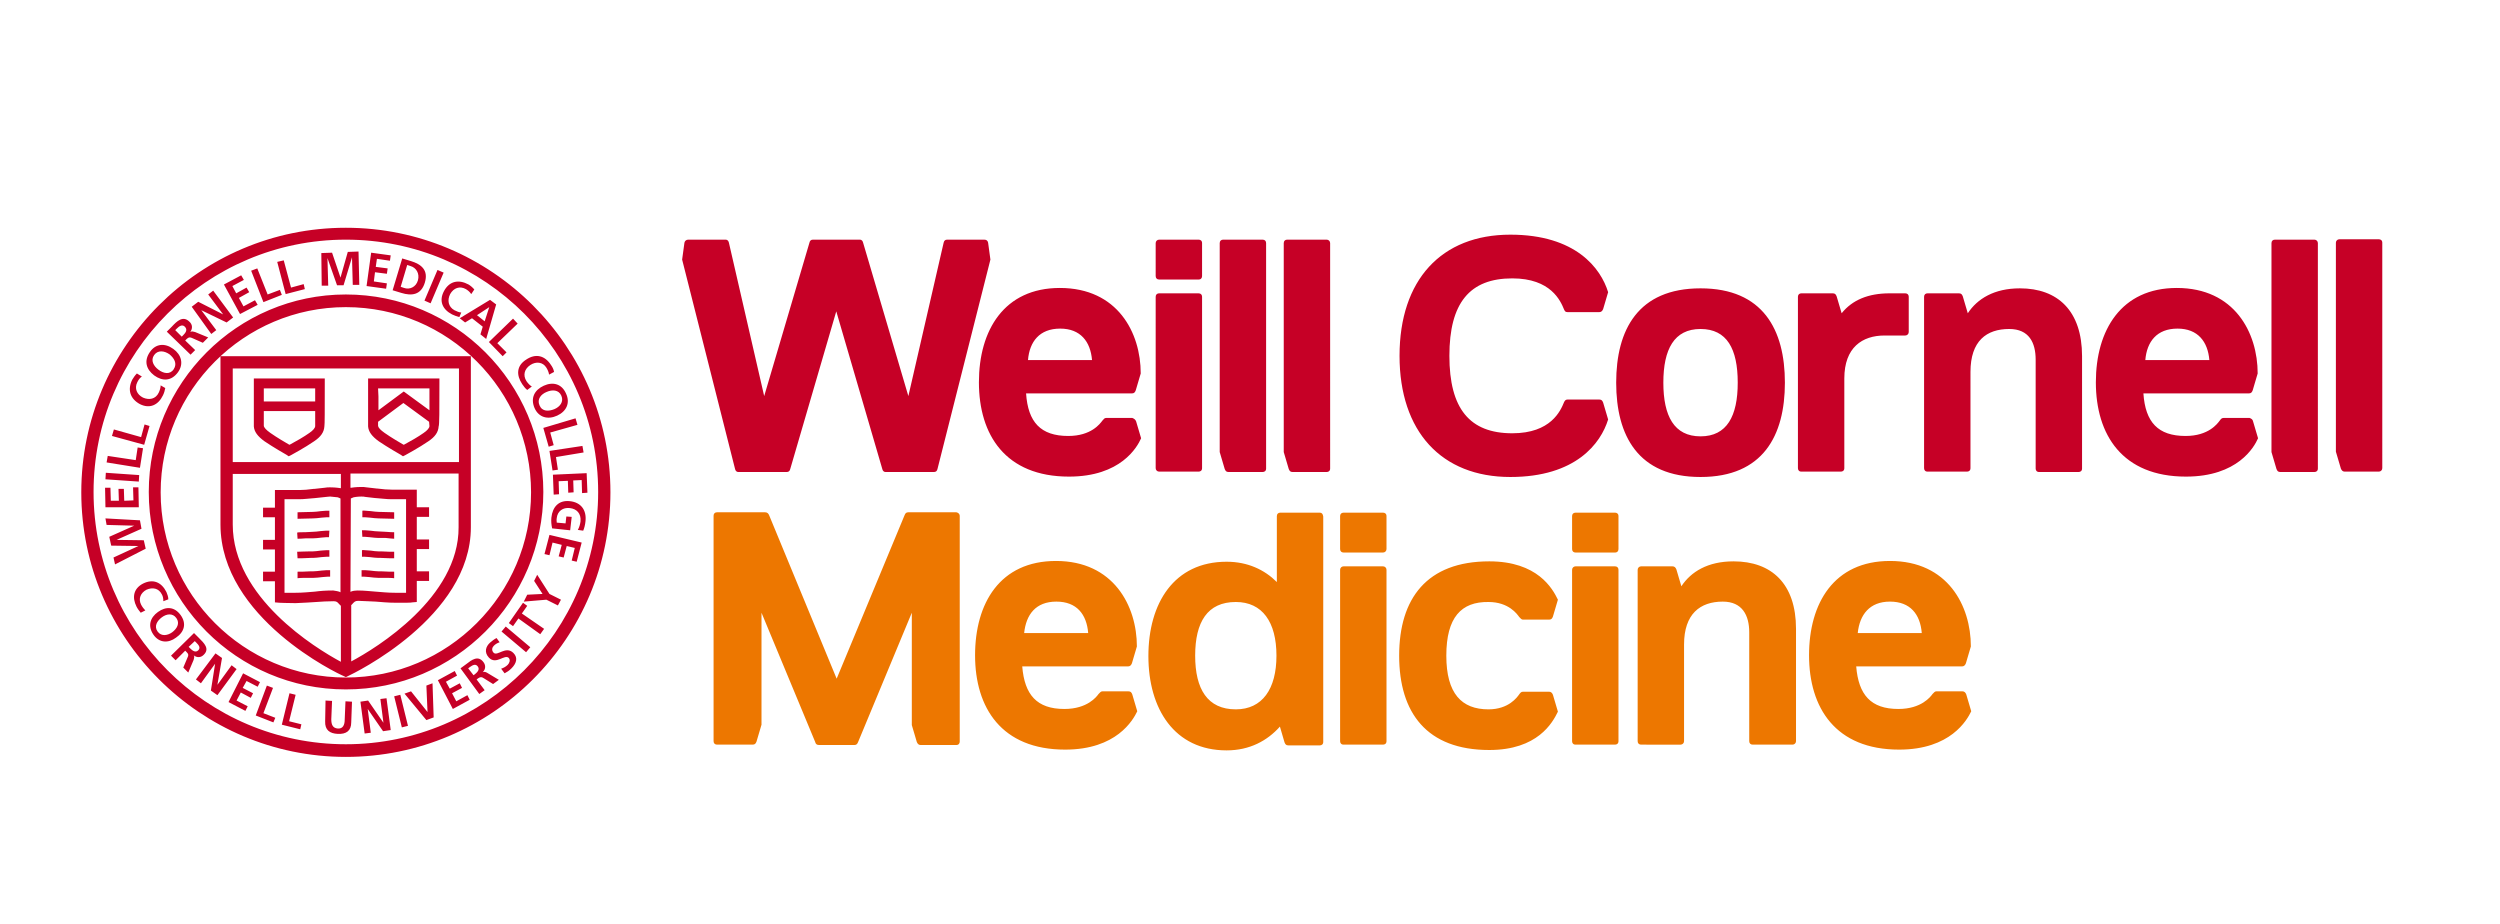 <svg xmlns="http://www.w3.org/2000/svg" xmlns:xlink="http://www.w3.org/1999/xlink" id="layer" x="0px" y="0px" viewBox="0 0 652 241" style="enable-background:new 0 0 652 241;" xml:space="preserve"><style type="text/css">	.st0{fill:#ED7700;}	.st1{fill:#C60026;}</style><g>	<path class="st0" d="M511.8,180.3H505c-0.4,0-0.6,0.3-1,0.7c-0.5,0.7-2.9,3.9-8.9,3.9c-7.2,0-10.4-3.7-11-11.1h27.6  c0.5,0,0.8-0.3,1-0.8l1.3-4.4c0-10.6-6-22.3-21.1-22.3c-14.6,0-21.1,11-21.1,24.6c0,13.7,6.9,24.6,23.5,24.6  c13.4,0,17.7-7.7,18.8-10l-1.3-4.4C512.6,180.6,512.3,180.3,511.8,180.3 M492.9,156.9c5.3,0,7.9,3.3,8.3,8.2h-16.7  C485,160.3,487.6,156.9,492.9,156.9 M468.4,164v29.3c0,0.5-0.4,0.9-0.9,0.9h-10.4c-0.5,0-0.9-0.3-0.9-0.9v-28.4c0-4.4-1.8-8-6.9-8  c-5.9,0-10.1,3.2-10.1,11.2v8.5v16.7c0,0.5-0.4,0.9-0.9,0.9H428c-0.5,0-0.9-0.3-0.9-0.9v-44.7c0-0.5,0.4-0.9,0.9-0.9h8.2  c0.5,0,0.8,0.3,1,0.8l1.3,4.4c2.5-3.8,6.9-6.5,13.6-6.5C462,146.4,468.4,152.2,468.4,164 M410,134.6c0-0.5,0.3-0.9,0.9-0.9h10.3  c0.5,0,0.9,0.3,0.9,0.9v8.6c0,0.5-0.3,0.9-0.9,0.9h-10.3c-0.5,0-0.9-0.3-0.9-0.9V134.6z M410,193.3c0,0.5,0.3,0.9,0.9,0.9h10.3  c0.5,0,0.9-0.3,0.9-0.9v-44.7c0-0.5-0.3-0.9-0.9-0.9h-10.3c-0.5,0-0.9,0.4-0.9,0.9V193.3z M377.2,171c0,9.9,4,14,11,14  c5.3,0,7.5-3.2,8-3.9c0.3-0.4,0.5-0.7,1-0.7h6.8c0.5,0,0.8,0.3,1,0.8l1.3,4.4c-1.4,2.9-5.3,10-17.9,10c-16.3,0-23.5-9.7-23.5-24.6  s7.2-24.6,23.5-24.6c12.6,0,16.5,7.1,17.9,10l-1.3,4.4c-0.2,0.5-0.4,0.8-1,0.8h-6.8c-0.4,0-0.6-0.3-1-0.7c-0.5-0.7-2.7-3.9-8-3.9  C381.1,156.9,377.2,161,377.2,171 M349.5,134.6c0-0.5,0.3-0.9,0.9-0.9h10.3c0.5,0,0.9,0.3,0.9,0.9v8.6c0,0.5-0.4,0.9-0.9,0.9h-10.3  c-0.5,0-0.9-0.3-0.9-0.9V134.6z M349.5,193.3c0,0.5,0.3,0.9,0.9,0.9h10.3c0.5,0,0.9-0.3,0.9-0.9v-44.7c0-0.5-0.4-0.9-0.9-0.9h-10.3  c-0.5,0-0.9,0.4-0.9,0.9V193.3z M344.2,133.7h-10.3c-0.5,0-0.9,0.3-0.9,0.9v17.2c-3.2-3.2-7.6-5.3-13.1-5.3  c-13.7,0-20.4,10.8-20.4,24.6c0,13.8,6.8,24.6,20.4,24.6c6,0,10.6-2.5,13.9-6.2l1.2,4.1c0.2,0.5,0.4,0.8,1,0.8h8.2  c0.5,0,0.9-0.3,0.9-0.9v-58.8C345,134,344.7,133.7,344.2,133.7 M322.3,185c-7.4,0-10.6-5.3-10.6-14c0-8.8,3.2-14,10.6-14  c6.9,0,10.6,5.2,10.6,14l0,0C332.9,179.7,329.2,185,322.3,185 M294.3,180.3h-6.8c-0.4,0-0.6,0.3-1,0.7c-0.5,0.7-2.9,3.9-8.9,3.9  c-7.2,0-10.4-3.7-11-11.1h27.6c0.5,0,0.8-0.3,1-0.8l1.3-4.4c0-10.6-6.1-22.3-21.1-22.3c-14.6,0-21.1,11-21.1,24.6  c0,13.7,6.9,24.6,23.5,24.6c13.4,0,17.7-7.7,18.8-10l-1.3-4.4C295.1,180.6,294.9,180.3,294.3,180.3 M275.5,156.9  c5.3,0,7.9,3.3,8.3,8.2h-16.7C267.6,160.3,270.1,156.9,275.5,156.9 M250.3,134.6v58.8c0,0.5-0.3,0.9-0.9,0.9h-9.3  c-0.5,0-0.8-0.3-1-0.8l-1.3-4.4v-29.3l-14,33.7c-0.2,0.5-0.4,0.8-1,0.8h-4.6l0,0h-4.6c-0.6,0-0.9-0.3-1-0.8l-14-33.7V189l-1.3,4.4  c-0.2,0.5-0.4,0.8-1,0.8H187c-0.5,0-0.9-0.3-0.9-0.9v-58.8c0-0.5,0.3-0.9,0.9-0.9h7.9l0,0h4.6c0.6,0,0.9,0.3,1.1,0.8l17.6,42.6  l17.7-42.6c0.2-0.5,0.4-0.8,1-0.8h4.6h7.9C249.9,133.7,250.3,134,250.3,134.6"></path>	<path class="st1" d="M621.3,122.1c0,0.5-0.4,0.9-0.9,0.9h-8.9c-0.5,0-0.8-0.3-1-0.8l-1.3-4.4V63.3c0-0.5,0.4-0.9,0.9-0.9h10.3  c0.5,0,0.9,0.3,0.9,0.9V122.1z M604.5,63.4c0-0.5-0.4-0.9-0.9-0.9h-10.3c-0.5,0-0.9,0.3-0.9,0.9v54.5l1.3,4.4  c0.2,0.5,0.4,0.8,1,0.8h8.9c0.5,0,0.9-0.3,0.9-0.9V63.4z M587.6,109.9l1.3,4.4c-1,2.3-5.3,10-18.8,10c-16.6,0-23.5-10.9-23.5-24.6  c0-13.6,6.6-24.6,21.1-24.6c15.1,0,21.1,11.7,21.1,22.3l-1.3,4.4c-0.2,0.5-0.4,0.8-1,0.8H559c0.5,7.5,3.8,11.1,11,11.1  c6,0,8.3-3.2,8.9-4c0.3-0.4,0.5-0.7,1-0.7h6.8C587.2,109.2,587.5,109.4,587.6,109.9 M559.5,93.9h16.7c-0.4-4.8-3-8.2-8.3-8.2  C562.5,85.7,559.9,89.1,559.5,93.9 M526.8,75.2c-6.7,0-11.1,2.7-13.6,6.5l-1.3-4.4c-0.2-0.5-0.4-0.8-1-0.8h-8.2  c-0.5,0-0.9,0.3-0.9,0.9v44.7c0,0.5,0.3,0.9,0.9,0.9H513c0.5,0,0.9-0.3,0.9-0.9v-16.7V97c0-8.1,4.2-11.2,10.1-11.2  c5.2,0,6.9,3.6,6.9,8v28.4c0,0.5,0.3,0.9,0.9,0.9h10.3c0.5,0,0.9-0.3,0.9-0.9V92.9C543,81,536.6,75.2,526.8,75.2 M496.9,76.5h-4.1  c-5.5,0-9.7,1.7-12.5,5.2l-1.3-4.4c-0.2-0.5-0.4-0.8-1-0.8h-8.2c-0.5,0-0.9,0.3-0.9,0.9v44.7c0,0.5,0.3,0.9,0.9,0.9h10.3  c0.5,0,0.9-0.3,0.9-0.9v-15.3v-8.1c0-8.1,4.7-11.2,10.5-11.2h5.4c0.5,0,0.9-0.4,0.9-0.9v-9.2C497.8,76.9,497.5,76.5,496.9,76.5   M465.5,99.8c0,13.8-5.7,24.6-22,24.6s-22-10.8-22-24.6c0-13.8,5.7-24.6,22-24.6C459.8,75.2,465.5,86,465.5,99.8 M453.2,99.8  c0-8.8-2.8-14-9.7-14c-6.9,0-9.7,5.3-9.7,14s2.8,14,9.7,14C450.4,113.8,453.2,108.5,453.2,99.8 M365,92.8  c0,19.7,10.9,31.6,28.9,31.6c17.1,0,23.6-8.8,25.5-15l-1.3-4.4c-0.2-0.5-0.4-0.8-1-0.8h-8.3c-0.5,0-0.7,0.3-0.9,0.7  c-0.9,2.2-3.4,8.1-13.5,8.1c-11.1,0-16.4-6.4-16.4-20.2s5.3-20.2,16.4-20.2c10.1,0,12.6,5.9,13.5,8.1c0.2,0.4,0.3,0.7,0.9,0.7h8.3  c0.5,0,0.8-0.3,1-0.8l1.3-4.4c-1.9-6.2-8.4-15-25.5-15C375.9,61.2,365,73,365,92.8 M346.9,63.4c0-0.5-0.4-0.9-0.9-0.9h-10.3  c-0.5,0-0.9,0.3-0.9,0.9v54.5l1.3,4.4c0.2,0.5,0.4,0.8,1,0.8h8.9c0.5,0,0.9-0.3,0.9-0.9V63.4z M330.2,63.4c0-0.5-0.3-0.9-0.9-0.9  H319c-0.5,0-0.9,0.3-0.9,0.9v54.5l1.3,4.4c0.2,0.5,0.4,0.8,1,0.8h8.9c0.5,0,0.9-0.3,0.9-0.9V63.4z M301.4,122.1  c0,0.5,0.4,0.9,0.9,0.9h10.3c0.5,0,0.9-0.3,0.9-0.9V77.4c0-0.5-0.3-0.9-0.9-0.9h-10.3c-0.5,0-0.9,0.3-0.9,0.9V122.1z M301.4,63.4  c0-0.5,0.4-0.9,0.9-0.9h10.3c0.5,0,0.9,0.3,0.9,0.9V72c0,0.5-0.3,0.9-0.9,0.9h-10.3c-0.5,0-0.9-0.3-0.9-0.9V63.4z M296.3,109.9  l1.3,4.4c-1,2.3-5.3,10-18.8,10c-16.6,0-23.5-10.9-23.5-24.6c0-13.6,6.6-24.6,21.1-24.6c15.1,0,21.1,11.7,21.1,22.3l-1.3,4.4  c-0.2,0.5-0.4,0.8-1,0.8h-27.6c0.5,7.5,3.8,11.1,11,11.1c6,0,8.3-3.2,8.9-4c0.4-0.4,0.5-0.7,1-0.7h6.8  C295.8,109.2,296.1,109.4,296.3,109.9 M268.1,93.9h16.7c-0.4-4.8-3-8.2-8.3-8.2C271.1,85.7,268.5,89.1,268.1,93.9 M257.7,63.3  c-0.1-0.5-0.4-0.8-1-0.8H247c-0.5,0-0.8,0.3-0.9,0.8l-9.2,40l-11.8-40c-0.1-0.4-0.3-0.8-0.9-0.8h-6.1H212c-0.5,0-0.8,0.3-0.9,0.8  l-11.8,40l-9.2-40c-0.1-0.4-0.3-0.8-0.9-0.8h-9.7c-0.5,0-0.9,0.3-1,0.8l-0.6,4.4l13.8,54.6c0.1,0.4,0.3,0.8,0.9,0.8h12.6  c0.5,0,0.8-0.3,0.9-0.8l12-41.1l12,41.1c0.1,0.4,0.3,0.8,0.9,0.8h12.6c0.5,0,0.8-0.3,0.9-0.8l13.8-54.6L257.7,63.3z"></path>	<path class="st1" d="M77.6,150.8v-1.7c0.5,0,2.1,0,3.4-0.1h0.7c0.6,0,1.3-0.1,2.2-0.2l1.3-0.1c0.3,0,0.6,0,0.9,0v1.7  c-0.2,0-0.4,0-0.7,0l-1.3,0.1c-0.9,0.1-1.6,0.2-2.3,0.2h-0.7C79.7,150.7,78.1,150.7,77.6,150.8 M77.6,145.6c0.5,0,2.1,0,3.4-0.1  h0.6c0.6,0,1.4-0.1,2.2-0.2c0.4,0,0.9-0.1,1.4-0.1c0.2,0,0.5,0,0.7,0v-1.7c-0.3,0-0.6,0-0.9,0c-0.5,0-1,0.1-1.4,0.1  c-0.8,0.1-1.4,0.2-2,0.2h-0.7c-1.3,0-2.8,0.1-3.4,0.1L77.6,145.6 M77.6,140.5c0.3,0,1.2,0,2.1-0.1h1.9c0.7,0,1.4-0.1,2.3-0.2  l1.2-0.1c0.2,0,0.5,0,0.7,0l0.1-1.7c-0.3,0-0.6,0-0.9,0l-1.3,0.1c-0.8,0.1-1.6,0.2-2.2,0.2l-1.9,0.1c-0.9,0-1.8,0-2.1,0.1  L77.6,140.5 M81.6,135.2c0.7,0,1.4-0.1,2.3-0.2l1.3-0.1c0.2,0,0.5,0,0.7,0v-1.7c-0.3,0-0.6,0-0.9,0l-1.3,0.1  c-0.8,0.1-1.5,0.2-2.1,0.2l-4,0.1v1.7L81.6,135.2z M102.8,150.8v-1.7c-0.5,0-2.1,0-3.4-0.1h-0.7c-0.6,0-1.3-0.1-2.2-0.2l-1.3-0.1  c-0.3,0-0.6,0-0.9,0v1.7c0.2,0,0.4,0,0.7,0l1.3,0.1c0.9,0.1,1.6,0.2,2.3,0.2h0.7C100.7,150.7,102.3,150.7,102.8,150.8 M102.8,145.6  v-1.7c-0.5,0-2.1,0-3.4-0.1h-0.7c-0.6,0-1.3-0.1-2-0.2c-0.5,0-0.9-0.1-1.4-0.1c-0.3,0-0.6-0.1-0.9,0v1.7c0.2,0,0.4,0,0.7,0  c0.5,0,1,0.1,1.4,0.1c0.8,0.1,1.6,0.2,2.2,0.2h0.6C100.7,145.6,102.3,145.6,102.8,145.6 M102.8,140.5v-1.7c-0.3,0-1.2,0-2.1-0.1  l-1.9-0.1c-0.6,0-1.4-0.1-2.2-0.2l-1.3-0.1c-0.3,0-0.6,0-0.9,0l0.1,1.7c0.2,0,0.4,0,0.7,0l1.2,0.1c0.9,0.1,1.7,0.2,2.3,0.2h1.9  C101.6,140.4,102.4,140.5,102.8,140.5 M102.8,135.3v-1.7l-4-0.1c-0.6,0-1.3-0.1-2.1-0.2l-1.3-0.1c-0.3,0-0.6-0.1-0.9,0v1.7  c0.2,0,0.4,0,0.7,0l1.3,0.1c0.9,0.1,1.6,0.2,2.3,0.2L102.8,135.3z M114.6,100v-1.3H96v1.3c0,3.3,0,10.9,0,11.2  c0.1,1.4,1,2.6,2.8,3.9c2.2,1.5,5.5,3.4,5.7,3.5l0.6,0.4l0.6-0.3c0,0,3.7-2,6-3.6c1.8-1.2,2.6-2.4,2.7-3.9  C114.6,110.9,114.6,106.9,114.6,100 M98.6,101.3H112v2v3.7l-6.7-4.9l0,0l0,0l-6.6,4.9v-3.6L98.6,101.3L98.6,101.3z M112,111.1  c0,0.5-0.5,1.1-1.5,1.8c-1.4,1-3.5,2.2-5,3l-0.2,0.1l-0.2-0.1c-0.7-0.4-3.1-1.8-4.8-3c-1-0.7-1.6-1.3-1.7-1.8l0,0V110l6.6-4.9  l6.7,4.9L112,111.1L112,111.1z M84.7,100v-1.3H66.2v1.3c0,3.3,0,10.9,0,11.2c0.1,1.4,1,2.6,2.8,3.9c2.2,1.5,5.5,3.4,5.7,3.5  l0.6,0.4l0.6-0.3c0,0,3.7-2,6-3.6c1.8-1.2,2.6-2.4,2.7-3.9C84.7,110.9,84.7,106.9,84.7,100 M82.2,101.3v3.4H68.8v-3.4H82.2z   M82.2,111.1c0,0.5-0.5,1.1-1.5,1.8c-1.4,1-3.5,2.2-5,3l-0.2,0.1l-0.2-0.1c-0.7-0.4-3.1-1.8-4.8-3c-1-0.7-1.7-1.4-1.7-1.9  c0-0.2,0-1.5,0-3.2v-0.6h13.4v0.1C82.2,108.6,82.2,110.8,82.2,111.1 M122.9,92.9H57.5v43.9c0,24.4,30.8,39,32.1,39.5l0.6,0.3  l0.6-0.3c1.3-0.6,32-15.3,32-38.8V92.9H122.9z M60.7,96.1h59v24.4h-59V96.1z M88.1,129.7c0.3,0.1,0.5,0.2,0.7,0.3v24.5l-0.1-0.1  c-0.5-0.2-1.1-0.3-1.8-0.4c-1.9,0-3.3,0.1-4.8,0.3c-1.5,0.1-3,0.3-5.2,0.3c-0.5,0-0.9,0-1.3,0s-0.8,0-1.1,0h-0.3v-24.4h0.9  c0.8,0,1.8,0,3,0s2.6-0.2,4.1-0.3c0.8-0.1,1.7-0.2,2.8-0.3c0.3,0,0.7-0.1,1.1-0.1C87.2,129.6,88,129.7,88.1,129.7v0.1V129.7z   M91.5,130c0.2-0.1,0.5-0.2,0.7-0.3c0,0,0.9-0.2,2-0.2c0.4,0,0.8,0,1.1,0.1c0.9,0.1,1.8,0.2,2.6,0.3H98c1.5,0.1,2.8,0.3,4.1,0.3  c1.1,0,2.1,0,2.9,0h0.4c0.1,0,0.2,0,0.2,0h0.3v24.4h-0.3c-0.3,0-0.7,0-1.1,0c-0.4,0-0.9,0-1.3,0c-2.2,0-3.7-0.2-5.2-0.3  c-1.5-0.1-2.9-0.3-4.8-0.3l0,0c-0.6,0-1.2,0.1-1.7,0.3l-0.1,0.1L91.5,130L91.5,130z M60.7,136.8v-13.2h28.2v3.7h-0.2  c0,0-1.1-0.2-2.6-0.2c-0.5,0-0.9,0-1.4,0.1c-1,0.1-1.8,0.2-2.7,0.3h-0.2c-1.4,0.2-2.7,0.3-3.7,0.3s-1.9,0-2.7,0h-0.8l0,0  c-0.6,0-1.2,0-1.7,0h-1.2v4.6h-3.1v2.5h3.1v5.9h-3.1v2.5h3.1v5.8h-3.1v2.5h3.1v5.5l1.2,0.1c0.2,0,1.9,0.1,4.2,0.1  c2.3-0.1,4-0.2,5.4-0.3c1.5-0.1,2.8-0.2,4.5-0.2c0.7,0,1,0.2,1.4,0.7c0.1,0.1,0.3,0.3,0.5,0.5v14.6C82.2,169,60.7,155.8,60.7,136.8   M91.6,172.5v-14.7c0.1-0.1,0.3-0.2,0.4-0.4c0.4-0.4,0.6-0.7,1.4-0.7c1.8,0.1,3.1,0.1,4.6,0.2c1.4,0.1,3.1,0.3,5.4,0.3  c2.2,0,4,0,4.1-0.1l1.2-0.1v-5.5h3.2V149h-3.2v-5.8h3.2v-2.5h-3.2v-5.9h3.2v-2.5h-3.2v-4.6h-1.3c-0.5,0-1,0-1.7,0h-0.4  c-0.9,0-1.9,0-3.1,0c-1.1,0-2.3-0.1-3.9-0.3h-0.1c-0.8-0.1-1.7-0.2-2.6-0.3c-0.5-0.1-0.9-0.1-1.4-0.1c-1.5,0-2.6,0.2-2.6,0.2h-0.1  h-0.1v-3.7h28.2v14C119.7,155.8,98.2,169,91.6,172.5 M90.2,179.8c-28.4,0-51.4-23.1-51.4-51.5s23.1-51.5,51.4-51.5  c28.4,0,51.5,23.1,51.5,51.5C141.7,156.7,118.6,179.8,90.2,179.8 M90.2,80.1c-26.6,0-48.3,21.7-48.3,48.3s21.7,48.3,48.3,48.3  s48.3-21.7,48.3-48.3S116.9,80.1,90.2,80.1 M36.7,159.8c-0.4-0.5-0.8-1-1.1-1.6c-1.2-2.4-0.8-4.7,1.7-6c2.6-1.3,4.8-0.4,6.1,2.2  c0.2,0.5,0.5,1.2,0.5,1.9l-1.3,0.5c0-0.7-0.1-1.3-0.4-1.8c-0.8-1.6-2.4-1.9-4-1.2c-1.5,0.8-2.2,2.3-1.4,3.9  c0.3,0.6,0.8,1.2,1.1,1.5L36.7,159.8z M47.1,160.4c-1.6-2.2-3.8-2.3-5.9-0.8s-2.7,3.7-1.2,5.9c1.5,2.2,3.9,2.3,5.9,0.8  C48.1,164.8,48.7,162.6,47.1,160.4 M41.1,164.7c-1-1.4-0.1-2.8,1.1-3.7c1.2-0.9,2.8-1.2,3.8,0.2c1,1.4,0.1,2.8-1.1,3.7  C43.8,165.7,42.1,166.1,41.1,164.7 M44.6,171l1.2,1.2l2.5-2.5l0.4,0.4c0.5,0.5,0.5,0.8,0.2,1.4l-1.1,2.6l1.3,1.3l1.4-3.3  c0.1-0.4,0.3-0.9,0-1.2l0,0c0.9,0.7,1.9,0.6,2.6-0.1c1.7-1.6,0.1-3.1-1.2-4.4l-1.3-1.3L44.6,171z M50.8,167.2l0.4,0.4  c0.6,0.6,1.2,1.3,0.5,2s-1.5,0.1-2.1-0.5l-0.4-0.4L50.8,167.2z M51.1,177.2l1.3,1l3.7-5.1l0,0l-1.1,7l1.7,1.2l5-6.8l-1.3-1  l-3.7,5.1l0,0l1.2-7l-1.7-1.2L51.1,177.2z M59.6,183.1l4.4,2.3l0.6-1.2l-2.9-1.5l1.1-2.1l2.6,1.4l0.6-1.2l-2.7-1.4l1-1.8l2.9,1.5  l0.6-1.2l-4.4-2.3L59.6,183.1z M66.7,186.6l4.6,1.8l0.5-1.2l-3.1-1.2l2.5-6.6l-1.6-0.6L66.7,186.6z M73.5,189l4.8,1.2l0.3-1.3  l-3.2-0.8l1.7-6.9l-1.6-0.4L73.5,189z M84.8,188.1c-0.1,2.3,1.2,3.2,3.3,3.3c2.2,0.1,3.5-0.8,3.5-3l0.2-5.4l-1.7-0.1l-0.2,4.8  c0,1.4-0.5,2.4-1.8,2.3s-1.7-1-1.7-2.4l0.2-4.8l-1.7-0.1L84.8,188.1z M95.1,191.3l1.6-0.2l-0.8-6.2l0,0l4,5.8l2-0.3l-1.1-8.3  l-1.6,0.2l0.8,6.2l0,0l-4-5.8l-2,0.3L95.1,191.3z M104.8,189.7l1.6-0.4l-2-8.1l-1.6,0.4L104.8,189.7z M111.2,187.8l1.9-0.7  l-0.3-8.9l-1.6,0.6l0.3,6.9l0,0l-4.3-5.4l-1.7,0.6L111.2,187.8z M118.1,184.9l4.4-2.4l-0.6-1.2l-2.9,1.6l-1.1-2.1l2.6-1.4l-0.6-1.2  l-2.6,1.4l-1-1.8l2.9-1.6l-0.6-1.2l-4.4,2.4L118.1,184.9z M125,181l1.4-1l-2.1-2.8l0.4-0.3c0.6-0.4,0.9-0.4,1.5,0l2.4,1.5l1.5-1.1  l-3-1.8c-0.3-0.2-0.8-0.4-1.2-0.2l0,0c0.8-0.8,0.8-1.8,0.2-2.6c-1.4-1.9-3.1-0.6-4.5,0.5l-1.5,1.1L125,181z M122.1,174.3l0.4-0.3  c0.7-0.5,1.5-1,2.1-0.2s-0.1,1.5-0.7,2l-0.4,0.3L122.1,174.3z M129.5,166.4c-0.6,0.3-1.1,0.7-1.7,1.2c-1.1,1-1.6,2.5-0.3,3.9  c1.9,2,4.1-1,5.2,0.1c0.5,0.6,0.1,1.4-0.3,1.8c-0.5,0.5-1.1,0.8-1.7,1l0.9,1.2c0.7-0.4,1.1-0.6,1.8-1.3c1.2-1.2,1.8-2.7,0.5-4  c-2-2-4.2,1-5.2-0.1c-0.6-0.7-0.3-1.4,0.1-1.8c0.4-0.4,0.9-0.7,1.5-0.9L129.5,166.4z M137.2,170.1l1.1-1.3l-6.4-5.4l-1.1,1.3  L137.2,170.1z M140.9,165.4l1-1.4l-5.8-4l1.4-2l-1.1-0.8l-3.7,5.3l1.1,0.8l1.4-2L140.9,165.4z M145.5,157.9l0.8-1.5l-3-1.5l-3.2-5  l-0.8,1.6l2.2,3.4l-4,0.2l-0.9,1.8l5.9-0.5L145.5,157.9z M38,143.1l-0.5-2.2l-7.1-0.1l0,0l6.5-2.9l-0.4-2.2l-9-0.5l0.3,1.7l7.2,0.2  l0,0l-6.5,2.9l0.5,2.3l7.1,0.1l0,0l-6.5,3l0.4,1.8L38,143.1z M36.2,132.3l-0.1-5.2h-1.4l0.1,3.4l-2.4,0.1l-0.1-3.1h-1.4l0.1,3.1  h-2.1l-0.1-3.4h-1.4l0.1,5.1H36.2z M27.5,125l8.7,0.6l0.1-1.7l-8.7-0.6L27.5,125z M36.5,122l0.8-5.1l-1.4-0.2l-0.5,3.3l-7.3-1.1  l-0.3,1.7L36.5,122z M37.6,116l1.4-4.9l-1.3-0.4l-0.9,3.3l-7.1-2l-0.5,1.7L37.6,116z M41.9,100.5c0,0.5-0.2,1.3-0.5,1.9  c-0.8,1.7-2.5,2-4.1,1.3c-1.6-0.8-2.3-2.4-1.5-4c0.3-0.6,0.6-1.1,1.2-1.5l-1.3-0.8c-0.5,0.5-0.9,1.1-1.2,1.6c-1.3,2.6-0.6,5,2,6.4  c2.6,1.3,4.8,0.2,6-2.3c0.3-0.6,0.5-1.3,0.6-1.9L41.9,100.5z M39.1,91.8c-1.6,2.3-1,4.5,1.1,6.1c2.2,1.6,4.5,1.5,6.2-0.8  c1.6-2.2,0.9-4.6-1.2-6.1C43,89.4,40.6,89.6,39.1,91.8 M45.3,96.3c-1,1.5-2.7,1.1-4,0.1c-1.2-0.9-2.1-2.4-1.1-3.8  c1-1.4,2.7-1.1,4-0.2C45.4,93.4,46.3,94.8,45.3,96.3 M49.7,92.5l1.2-1.2l-2.6-2.5l0.4-0.4c0.5-0.5,0.9-0.5,1.5-0.2l2.7,1.2l1.4-1.4  l-3.4-1.4c-0.4-0.1-0.9-0.3-1.3,0l0,0c0.7-0.9,0.6-2-0.2-2.7c-1.7-1.7-3.3-0.1-4.6,1.3l-1.3,1.3L49.7,92.5z M45.7,86.1l0.4-0.4  c0.6-0.6,1.4-1.2,2.1-0.5c0.8,0.8,0.2,1.6-0.4,2.2l-0.4,0.4L45.7,86.1z M55.1,87.1l1.3-1l-3.9-5.2l0,0l6.6,3.2l1.7-1.3l-5.2-7  l-1.3,1l3.9,5.2l0,0l-6.5-3.3L50,80L55.1,87.1z M62.6,81.9l4.6-2.4l-0.7-1.2l-3,1.6l-1.2-2.2l2.7-1.5L64.3,75l-2.7,1.5l-1-1.9  l3-1.6l-0.7-1.2l-4.5,2.4L62.6,81.9z M68.7,78.8l4.8-1.9L73,75.6l-3.2,1.2L67.1,70l-1.6,0.6L68.7,78.8z M74.5,76.7l5-1.3l-0.3-1.3  L75.9,75L74,67.9l-1.7,0.4L74.5,76.7z M83.9,74.5h1.7l-0.2-7.2l0,0l2.5,7.1h1.7l2.2-7.3l0,0l0.2,7.2h1.7l-0.2-8.7l-2.8,0.1  l-1.9,6.7l0,0l-2.2-6.5L83.8,66L83.9,74.5z M95.6,74.6l5.1,0.7l0.2-1.4l-3.4-0.5l0.3-2.4l3.1,0.4l0.2-1.4L98,69.6l0.3-2.1l3.4,0.5  l0.2-1.4l-5.1-0.7L95.6,74.6z M102.4,75.7l2.3,0.7c2.6,0.8,5.1,0.6,6.1-2.7s-1-4.8-3.6-5.6l-2.3-0.7L102.4,75.7z M106.2,69.1  l0.9,0.3c1.4,0.4,2.4,1.9,1.9,3.7s-2.2,2.5-3.6,2l-0.9-0.3L106.2,69.1z M110.7,78.4l1.6,0.7l3.4-8l-1.6-0.7L110.7,78.4z   M120.3,81.5c-0.5,0-1.2-0.3-1.8-0.6c-1.6-0.9-1.9-2.6-1.1-4.2c0.9-1.6,2.5-2.2,4.1-1.3c0.5,0.3,1,0.7,1.4,1.3l0.8-1.2  c-0.4-0.5-1-1-1.5-1.3c-2.6-1.4-5-0.9-6.4,1.7c-1.4,2.6-0.4,4.8,2.1,6.1c0.6,0.3,1.2,0.5,1.9,0.7L120.3,81.5z M119.9,83l1.4,1.1  l1.8-1.1l2.8,2.2l-0.6,2l1.5,1.2l2.6-9l-1.6-1.2L119.9,83z M126.4,83.8l-2-1.6l3.2-2.1l0,0L126.4,83.8z M127.5,89.2l3.6,3.7l1-1  l-2.4-2.4l5.3-5.1l-1.2-1.3L127.5,89.2z M138.7,100.8c-0.4-0.2-1-0.8-1.4-1.4c-1-1.6-0.5-3.2,1-4.2s3.3-0.8,4.2,0.7  c0.3,0.5,0.6,1.1,0.7,1.8l1.3-0.7c-0.1-0.7-0.5-1.4-0.8-1.8c-1.6-2.5-4-3.1-6.5-1.4c-2.5,1.6-2.6,4-1,6.4c0.4,0.6,0.8,1.1,1.3,1.5  L138.7,100.8z M147.6,102.6c-1.1-2.5-3.4-3.1-5.8-2c-2.4,1.1-3.5,3.2-2.4,5.8c1.1,2.5,3.5,3.1,5.9,2  C147.7,107.3,148.8,105.1,147.6,102.6 M140.7,105.7c-0.7-1.6,0.4-2.9,1.9-3.5c1.4-0.6,3.1-0.6,3.8,1c0.7,1.6-0.4,2.9-1.8,3.5  C143.1,107.3,141.4,107.4,140.7,105.7 M141.7,111.6l1.4,4.9l1.3-0.4l-0.9-3.3l7.1-2l-0.5-1.7L141.7,111.6z M143.3,117.6l0.8,5.1  l1.4-0.2l-0.5-3.3l7.2-1.2l-0.3-1.7L143.3,117.6z M144.2,123.8l0.2,5.2l1.4-0.1l-0.1-3.4l2.4-0.1l0.1,3.1l1.4-0.1l-0.1-3.1l2.2-0.1  l0.1,3.4l1.4-0.1l-0.2-5.1L144.2,123.8z M152.1,138.4c0.3-0.7,0.5-1.5,0.6-2.5c0.3-2.9-1.2-4.9-4.1-5.2c-2.9-0.3-4.5,1.5-4.8,4.3  c-0.1,0.9,0,1.9,0.2,2.8l4.7,0.5l0.4-3.5l-1.4-0.1l-0.2,1.8l-2.3-0.2c0-0.3-0.1-0.7,0-1.2c0.2-1.8,1.6-2.8,3.4-2.6  c1.8,0.2,3,1.4,2.8,3.5c-0.1,0.7-0.3,1.5-0.7,2.2L152.1,138.4z M143.3,139.5l-1.3,5l1.3,0.3l0.8-3.3l2.4,0.6l-0.8,3l1.3,0.3l0.8-3  l2.1,0.5l-0.8,3.3l1.3,0.3l1.3-5L143.3,139.5z M90.2,197.4c-38,0-69-31-69-69s30.9-69,69-69c38,0,69,30.9,69,69  S128.3,197.4,90.2,197.4 M90.2,62.5c-36.3,0-65.8,29.5-65.8,65.8s29.5,65.8,65.8,65.8s65.8-29.5,65.8-65.8S126.5,62.5,90.2,62.5"></path></g></svg>